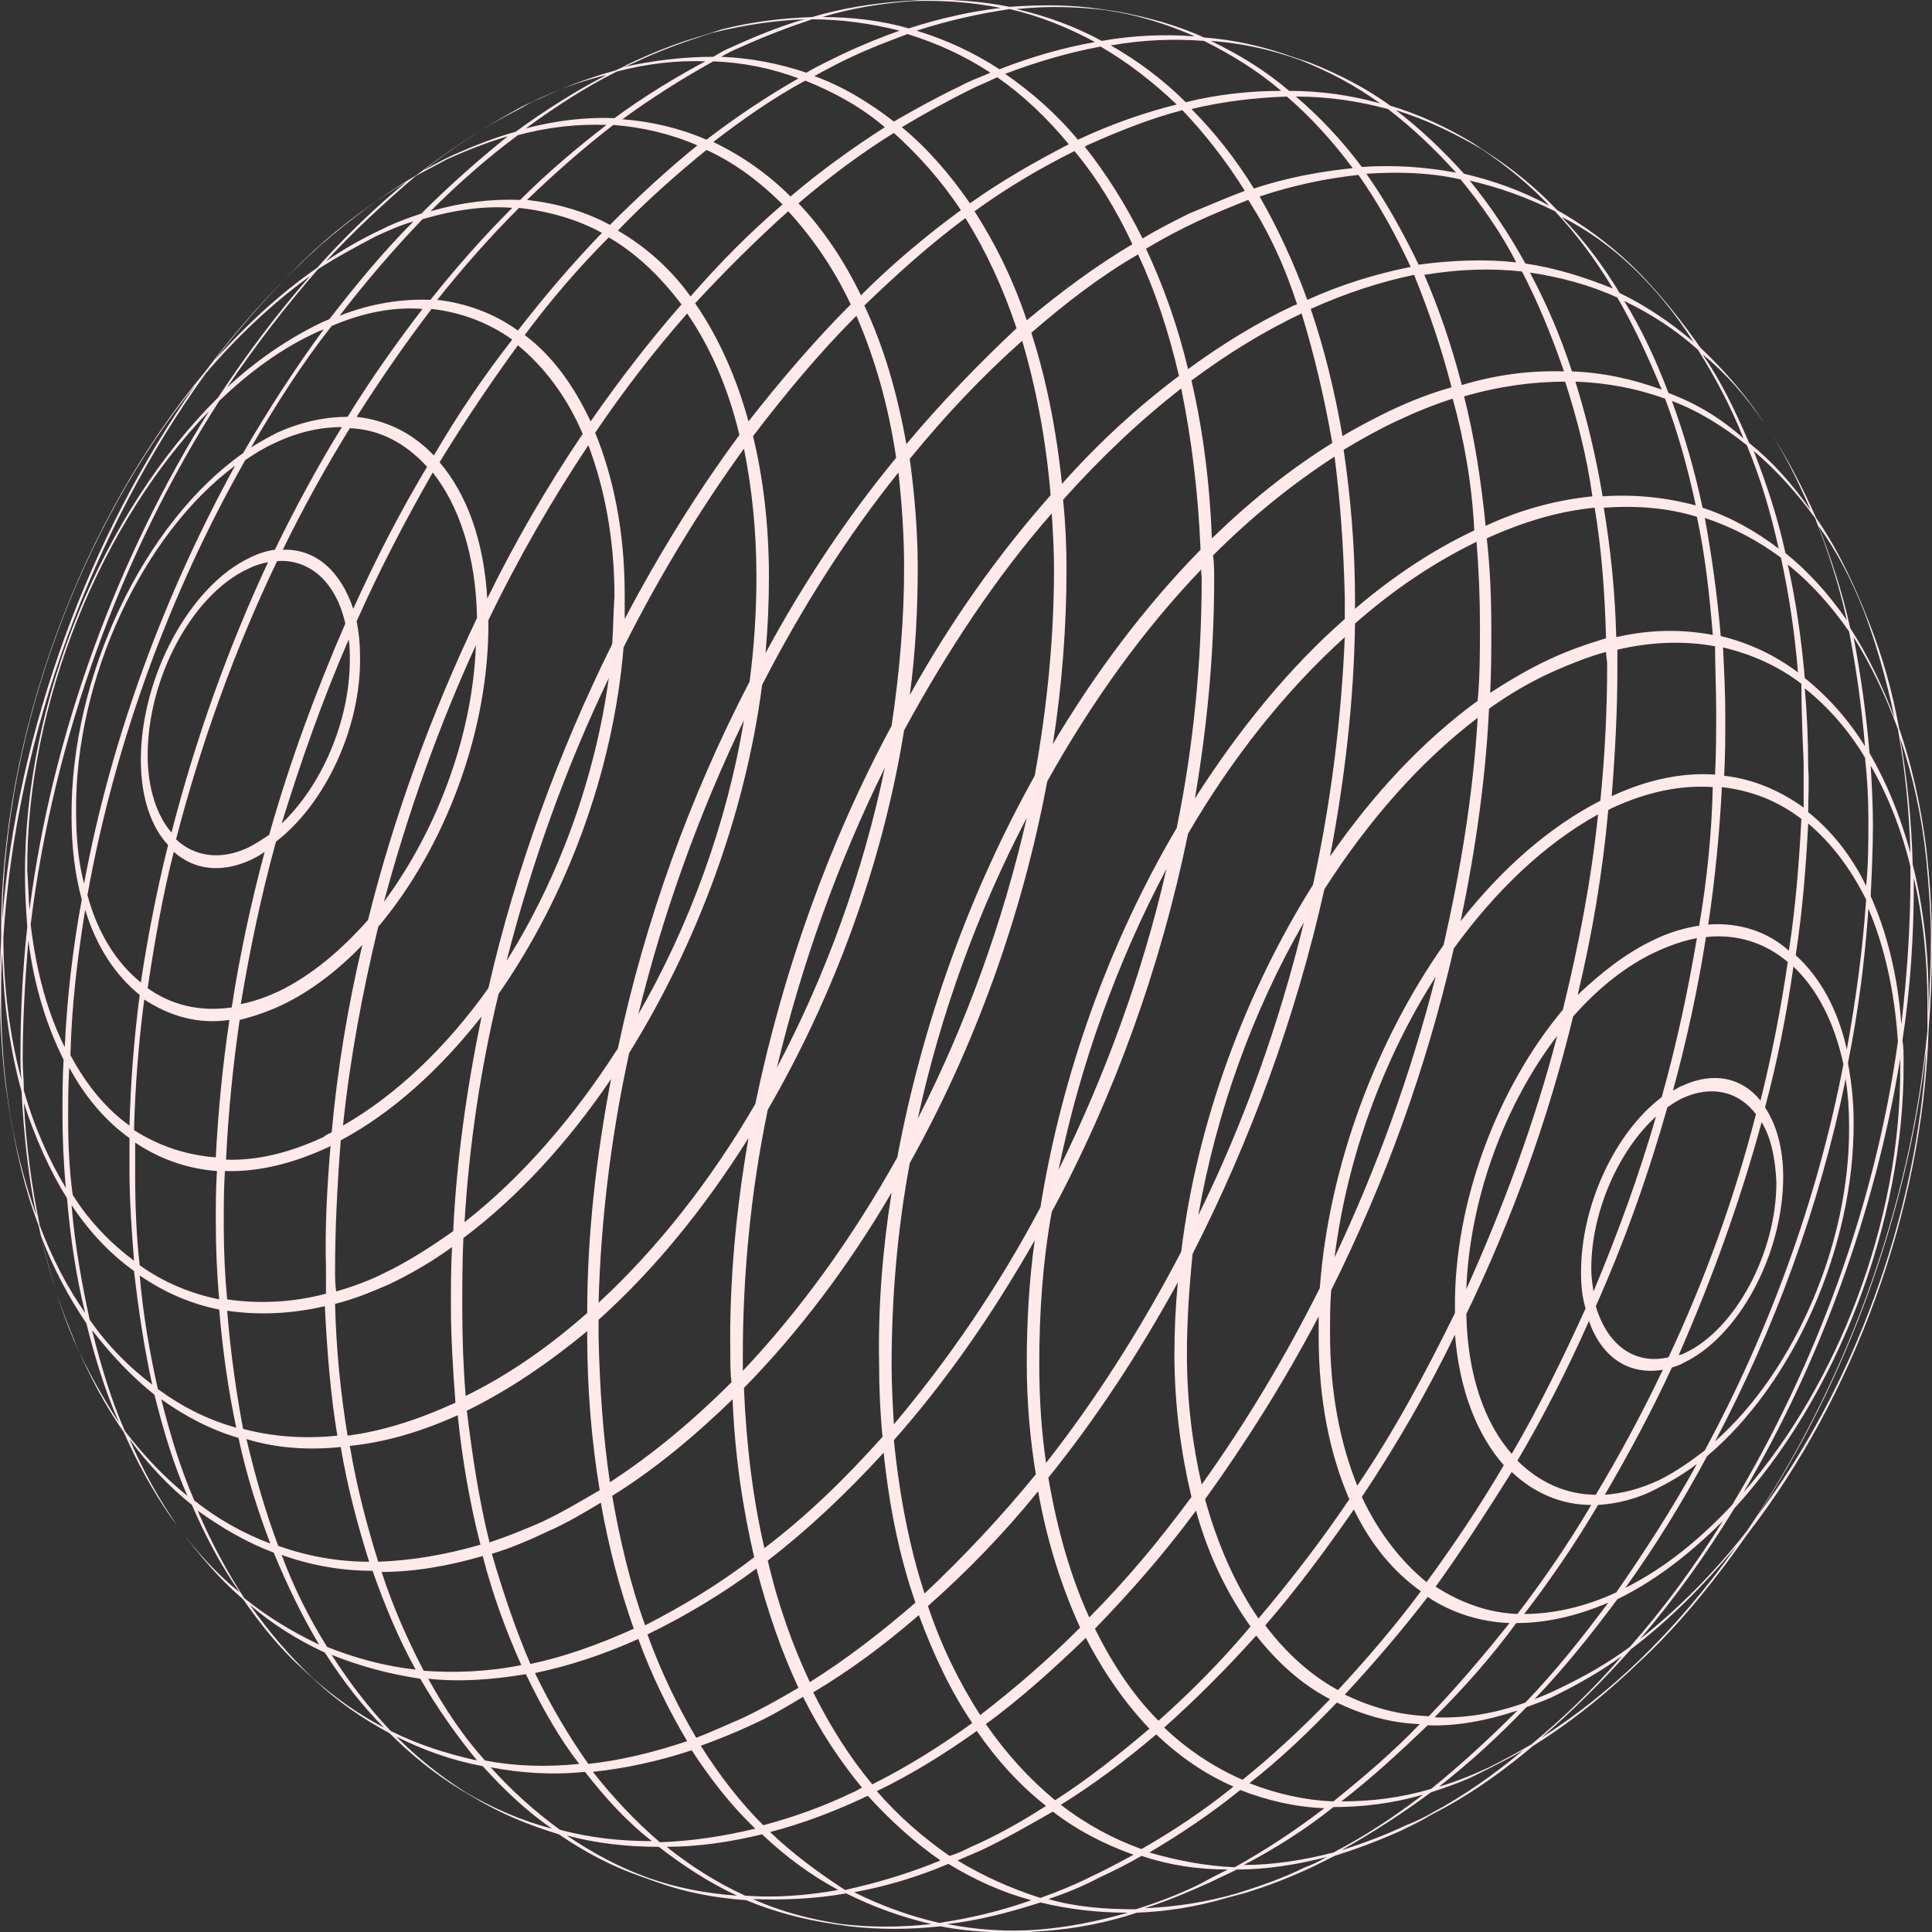 <?xml version="1.0" encoding="utf-8"?>
<!-- Generator: Adobe Illustrator 27.2.0, SVG Export Plug-In . SVG Version: 6.00 Build 0)  -->
<svg version="1.1" id="Layer_1" xmlns="http://www.w3.org/2000/svg" xmlns:xlink="http://www.w3.org/1999/xlink" x="0px" y="0px"
	 viewBox="0 0 170.1 170.1" style="enable-background:new 0 0 170.1 170.1;" xml:space="preserve">
<rect x="0" y="0" width="170.1" height="170.1" fill="#333333" stroke="none"/>
<style type="text/css">
	.st0{fill:#FFE9EB;}
</style>
<path class="st0" d="M6.1,116.9l0.6,1.5c1.2,2.8,2.6,5.4,4.2,7.7c1.2,2.7,2.5,5.1,4.1,7.4l0.9,1.2c1.7,2.3,3.5,4.4,5.5,6.1
	c1.6,2.3,3.3,4.4,5.2,6.1l1.1,1c2,1.9,4.2,3.4,6.6,4.7c1.9,1.9,4,3.6,6.3,5l1.2,0.7c2.3,1.4,4.8,2.4,7.4,3.2
	c2.2,1.5,4.6,2.8,7.2,3.7l1.4,0.5c2.5,0.9,5.1,1.4,7.9,1.6c2.4,1,5,1.7,7.7,2.1l1.4,0.2c2.6,0.3,5.2,0.3,8,0
	c2.5,0.5,5.1,0.6,7.8,0.5l1.5-0.1c2.6-0.2,5.3-0.7,8-1.6c2.6-0.1,5.2-0.5,7.9-1.3l1.5-0.4c2-0.6,4.1-1.4,6.2-2.4
	c0.6-0.3,1.2-0.6,1.8-0.9c1.9-0.6,3.8-1.3,5.8-2.2c0.8-0.4,1.7-0.8,2.5-1.3l1.5-0.8c2.7-1.5,5.2-3.3,7.7-5.4c2.9-1.8,5.7-4,8.3-6.4
	l1.7-1.6c3.2-3.1,6.1-6.7,8.9-10.7c9.2-11.9,15.4-28.4,15.9-44.3c0.2-2.5,0.3-5,0.3-7.5c0-2.2-0.1-4.4-0.3-6.5l-0.2-2
	c-0.5-3.9-1.3-7.4-2.4-10.6c-0.6-3.3-1.5-6.4-2.6-9.2l-0.6-1.5c-1.2-2.9-2.5-5.5-4.1-7.8c-1.2-2.7-2.5-5.2-4-7.5l-0.8-1.2
	c-1.6-2.4-3.5-4.5-5.4-6.3c-1.6-2.3-3.3-4.4-5.1-6.3l-1-1c-2-1.9-4.2-3.5-6.5-4.8c-1.9-2-4-3.7-6.2-5.1l-1.2-0.8
	c-2.3-1.4-4.7-2.5-7.3-3.3c-2.2-1.6-4.6-2.8-7.1-3.8L113.8,5c-2.5-0.9-5.1-1.5-7.8-1.7c-2.4-1.1-5-1.8-7.7-2.3l-1.4-0.2
	c-2.6-0.4-5.2-0.4-8-0.2C86.4,0.1,83.7-0.1,81,0l-1.5,0.1c-2.6,0.2-5.3,0.6-8,1.4c-2.6,0.1-5.3,0.4-8,1.1L62,3.1
	c-2.2,0.6-4.5,1.5-6.8,2.6c-0.3,0.2-0.6,0.3-1,0.5c-2.2,0.6-4.4,1.4-6.7,2.5c-0.5,0.2-1.1,0.5-1.6,0.8l-1.5,0.8
	c-2.6,1.4-5.2,3.2-7.7,5.1c-2.9,1.7-5.7,3.8-8.5,6.2l-1.3,1.2l-0.1,0.1c-3.1,2.9-6.1,6.3-8.8,9.9C7.3,45.6,0,64.6,0.1,82.5
	c0,0,0,0.1,0,0.1C0,84.3,0,85.9,0,87.5c0,2.8,0.2,5.6,0.5,8.1l0.3,2c0.6,3.7,1.4,7.2,2.6,10.3C4.1,111.2,5,114.2,6.1,116.9z
	 M6.5,118c-1.2-2.8-2.1-5.9-2.9-9.2c1.1,2.9,2.5,5.5,4,7.7c0.8,3.2,1.7,6.1,2.9,8.8C9.1,123.1,7.7,120.7,6.5,118z M71.5,1.7
	c2.7,0,5.3,0.4,7.7,1c-1.7,0.6-3.4,1.3-5.1,2.1c-1,0.5-2.1,1-3.1,1.6c-2.4-0.8-4.9-1.3-7.5-1.4c0.5-0.3,1.1-0.6,1.6-0.8
	C67.3,3.2,69.4,2.4,71.5,1.7z M169.7,90.7c-1.5,15.8-7.4,31.6-15.9,44.1c-2.9,3.7-6.1,6.9-9.4,9.5c3-3.5,5.8-7.4,8.3-11.5
	c8.9-9.7,15-25,14.9-39.3c0-0.7,0-1.3-0.1-1.9c0.7-4.6,1-9.2,1-13.8c0-0.2,0-0.3,0-0.5c0.8,3.4,1.2,7.2,1.2,11.2
	C169.7,89.2,169.7,89.9,169.7,90.7z M100,168.1c-2.7,0-5.3-0.2-7.7-0.9c1.5-0.5,3-1.1,4.5-1.9c1.3-0.6,2.5-1.2,3.7-1.9
	c2.4,0.8,4.9,1.2,7.6,1.2c-0.8,0.4-1.6,0.8-2.3,1.2C103.8,166.8,101.9,167.5,100,168.1z M34.4,152.4c-1.9-2-3.6-4.2-5.2-6.7
	c2.5,1,5.1,1.7,7.8,2.1c1.5,2.6,3.2,5,5,7.2C39.3,154.4,36.8,153.6,34.4,152.4z M6,98.5c0-1.5,0-3,0.1-4.5c1.4,2.6,3.2,4.7,5.3,6.2
	c0,0.9,0,1.9,0,2.8c0,2.8,0.2,5.4,0.4,8c-2-1.5-3.9-3.4-5.4-5.8C6.1,103,6,100.8,6,98.5z M2.4,76.7C2.3,61.8,9,45.9,18.4,36.2
	C10.4,49,4.6,64.5,2.6,80.1C2.5,79,2.5,77.9,2.4,76.7z M19.3,35.3c2.7-2.6,5.6-4.7,8.7-6.1c0.2-0.1,0.3-0.1,0.5-0.2
	c-2.5,3.4-4.9,7.1-7.1,10.9C12.7,46,6.2,59.5,6.3,71.9c0,2.7,0.3,5.1,0.9,7.3c-0.8,4.3-1.3,8.7-1.5,13c-1.5-3-2.5-6.6-3-10.8
	C4.7,65,10.7,48.7,19.3,35.3z M164.5,72.1c0,2,0,4-0.2,5.9c-1.3-2.7-3.1-4.9-5.1-6.5c0-1.3,0.1-2.6,0-3.9c0-2.4-0.1-4.7-0.3-7
	c2,1.6,3.8,3.6,5.3,6.1C164.4,68.5,164.5,70.3,164.5,72.1z M167.3,93.9c0.1,13.6-5.5,28-13.8,37.5c6.7-11.4,11.6-24.7,13.8-38.2
	C167.3,93.4,167.3,93.7,167.3,93.9z M152.5,132.5c-2.9,3.1-6,5.6-9.4,7.3c2.6-3.6,5-7.5,7.2-11.6c7.5-6.3,13-18.3,12.9-29.5
	c0-1.8-0.2-3.5-0.5-5.1c0.9-4.5,1.5-9.1,1.8-13.6c1.4,3.3,2.3,7.2,2.6,11.7C165.1,106.1,159.8,120.4,152.5,132.5z M117.4,158.6
	c-2.6-0.1-5.1-0.7-7.4-1.6c2.7-2.1,5.2-4.5,7.7-7.1c2.3,1.1,4.7,1.8,7.3,1.9C122.6,154.3,120,156.5,117.4,158.6z M61.7,153.7
	c1.4-0.5,2.9-1.1,4.4-1.8c1.6-0.7,3.1-1.6,4.6-2.5c1.5,3,3.3,5.7,5.2,8c-0.3,0.1-0.5,0.3-0.8,0.4c-2.7,1.3-5.3,2.2-7.9,2.9
	C65.2,158.7,63.4,156.4,61.7,153.7z M11.9,103.4c0-0.9,0-1.9,0-2.8c2.1,1.4,4.5,2.3,7.2,2.5c-0.1,1.5-0.1,3-0.1,4.5
	c0,2.3,0.1,4.6,0.3,6.8c-2.5-0.5-4.9-1.5-7-3C12,108.8,11.9,106.1,11.9,103.4z M21.6,40.5c0.9-0.6,1.7-1.1,2.6-1.5
	c2.1-1,4.1-1.4,5.9-1.4C28,41,26,44.7,24.2,48.4c-0.7,0.1-1.4,0.3-2.2,0.7c-5.3,2.5-9.6,10.5-9.6,17.8c0,3.3,0.9,5.9,2.4,7.5
	c-1,4-1.8,8.1-2.4,12.1c-2.1-1.7-3.8-4.3-4.7-7.7C10.1,65.4,15,52.1,21.6,40.5z M7.4,77.8c-0.5-1.9-0.7-4-0.7-6.4
	c-0.1-11.7,5.9-24.4,14-30.4C14.5,52.3,9.8,64.9,7.4,77.8z M69.4,18.6c2.1,2.3,4,5,5.5,8.2c-3.1,3.1-6.1,6.6-9,10.3
	c-1.1-4-2.7-7.5-4.7-10.4C63.9,23.8,66.6,21.1,69.4,18.6z M117.3,39c-3.7,2.3-7.2,5.1-10.6,8.4c-0.2-5-0.8-9.6-1.8-13.9
	c3.1-2.3,6.3-4.3,9.7-5.9C115.7,31.2,116.6,35,117.3,39z M151.1,62.6c0,1.9,0,3.7-0.1,5.6c-2.8-0.2-5.9,0.4-9.1,1.9
	c0.3-3.8,0.5-7.5,0.5-11.2c0-0.6,0-1.1,0-1.7c3-0.7,5.9-0.8,8.6-0.3C151,58.7,151.1,60.7,151.1,62.6z M150.1,127.7
	c-1.3,1-2.6,1.9-4,2.6c-1.7,0.8-3.3,1.2-4.8,1.3c2.1-3.6,4.1-7.3,5.9-11.2c0.3-0.1,0.7-0.2,1-0.4c4.9-2.3,8.8-9.6,8.8-16.4
	c0-2.5-0.6-4.6-1.6-6.1c1.1-4.1,1.9-8.2,2.5-12.4c2.1,2,3.6,4.9,4.4,8.6C160,105.7,155.7,117.3,150.1,127.7z M162.5,95
	c0.2,1.3,0.3,2.6,0.3,4.1c0.1,10.5-4.9,21.7-11.8,27.8C156.2,117.1,160.2,106.2,162.5,95z M102,151.5c-2.2-2.2-4-4.9-5.6-8.1
	c3.1-3.2,6.1-6.6,8.9-10.4c1.1,4,2.8,7.4,4.8,10.2C107.5,146.3,104.8,149,102,151.5z M53.9,131.7c3.7-2.3,7.2-5.2,10.6-8.5
	c0.2,5,0.9,9.6,1.9,13.9c-3.1,2.4-6.3,4.3-9.6,6C55.5,139.5,54.6,135.7,53.9,131.7z M19.7,107.9c0-1.6,0-3.2,0.1-4.8
	c2.8,0.1,5.9-0.6,9.1-2.1c0.1,0,0.1-0.1,0.2-0.1c-0.3,3.6-0.5,7.1-0.4,10.7c0,0.8,0,1.6,0,2.3c-3,0.8-6,0.9-8.7,0.5
	C19.8,112.3,19.7,110.1,19.7,107.9z M24.4,49.4c2.9-0.2,5.2,1.9,6,5.5c-2.6,6-4.9,12.2-6.7,18.6c-0.6,0.4-1.2,0.8-1.8,1.1
	c-2.5,1.2-4.8,0.8-6.4-0.7C17.7,65.4,20.7,57.1,24.4,49.4z M15.1,73.3c-1.3-1.5-2.1-3.9-2.1-6.8c0-6.8,3.9-14.1,8.8-16.4
	c0.6-0.3,1.2-0.5,1.8-0.6C20.1,57,17.2,65.1,15.1,73.3z M30.7,56.3c0.1,0.6,0.1,1.2,0.1,1.8c0,5.4-2.5,11.1-6,14.4
	C26.5,67,28.4,61.6,30.7,56.3z M31.7,57.8c0-1.1-0.1-2.1-0.3-3.1c2-4.5,4.3-8.9,6.7-13.1c2.3,2.9,3.8,7.3,3.9,12.8
	c-4,8.4-7.3,17.4-9.6,26.6c-2.4,2.7-5,4.9-7.9,6.3c-1.1,0.5-2.2,0.9-3.3,1.1c0.8-4.8,1.8-9.6,3.1-14.3
	C28.6,70.8,31.8,64.1,31.7,57.8z M53.9,56.7c-4.7,9.5-8.5,19.8-10.9,30.3c-3.7,5.2-8.1,9.4-12.8,12.1c0.6-5.8,1.7-11.7,3.1-17.5
	c5.9-7,9.8-17.3,9.7-27c0,0,0,0,0,0c2.6-5.4,5.6-10.6,8.8-15.4c1.4,3.7,2.3,8.2,2.3,13.3C54,53.9,54,55.3,53.9,56.7z M79.6,50
	c0,4.6-0.4,9.2-1.1,13.9c-5.5,10.2-9.6,21.7-12,33.3c-3.9,6.7-8.6,12.7-13.8,17.5c0.2-7.3,1.1-14.7,2.7-22
	c5.9-9.5,10.2-20.9,11.7-32.4c3.5-6.8,7.5-13.1,12-18.7C79.4,44.3,79.6,47.1,79.6,50z M92.8,50.1c0,6-0.6,12.1-1.7,18.2
	c-5.7,10.2-9.9,21.8-12.1,33.6c-3.9,7-8.5,13.4-13.6,18.8c0-0.4,0-0.9,0-1.3c0-7.2,0.7-14.5,2.2-21.7c5.8-10,10.1-21.6,12-33.4
	c3.8-7,8.1-13.5,13-19.1C92.7,46.8,92.8,48.4,92.8,50.1z M105.8,50.9c0,7.3-0.7,14.7-2.2,22c-5.9,10-10.1,21.6-12,33.4
	c-3.7,7-8.1,13.4-12.9,19.1c-0.1-1.7-0.2-3.4-0.2-5.2c0-5.9,0.5-11.9,1.6-17.8c5.7-10.2,9.9-21.8,12.1-33.6
	c3.9-7,8.5-13.4,13.6-18.7C105.7,50.3,105.8,50.6,105.8,50.9z M130.3,55.1c0,2.2,0,4.4-0.2,6.6c-4.8,3.5-9.2,8.2-13,13.7
	c1.3-6.8,2.1-13.7,2.2-20.5c3.4-3,7-5.4,10.7-7.2C130.2,50.2,130.3,52.6,130.3,55.1z M146.9,119.5c-3,0.7-5.4-1.1-6.4-4.5
	c2.5-5.6,4.6-11.5,6.3-17.5c0.4-0.3,0.9-0.6,1.3-0.8c2.6-1.2,5-0.6,6.5,1.4C152.7,105.5,150.1,112.7,146.9,119.5z M155.1,98.8
	c0.8,1.3,1.2,3.1,1.3,5.3c0,6.2-3.6,12.9-8,15c-0.2,0.1-0.4,0.2-0.6,0.2C150.7,112.7,153.2,105.8,155.1,98.8z M133.6,128.6
	c2.3-3.9,4.4-8,6.3-12.3c1.1,3.2,3.5,4.8,6.5,4.3c-1.8,3.8-3.8,7.5-5.9,11C137.9,131.6,135.5,130.5,133.6,128.6z M140.3,113.7
	c-0.1-0.6-0.2-1.3-0.2-2c0-5,2.4-10.4,5.7-13.4C144.3,103.5,142.4,108.7,140.3,113.7z M139.2,112c0,1.2,0.1,2.2,0.4,3.2
	c-2,4.4-4.1,8.7-6.5,12.8c-2.4-2.7-3.9-7-4-12.3c4-8.3,7.2-17.1,9.4-26.2c2.2-2.5,4.7-4.5,7.3-5.7c1.3-0.6,2.5-1,3.6-1.2
	c-0.8,4.7-1.8,9.4-3.1,14C142.2,99.7,139.2,106.1,139.2,112z M129.1,113.5c0.3-8,3.4-16.3,8-22.3
	C135.1,98.9,132.3,106.4,129.1,113.5z M128.1,115.2c0,0.1,0,0.3,0,0.4c-2.6,5.3-5.4,10.5-8.6,15.2c-1.5-3.7-2.4-8.2-2.4-13.4
	c0-1.3,0-2.6,0.1-3.8c4.7-9.4,8.4-19.6,10.8-30.1c3.7-5.1,8-9.2,12.7-11.8c-0.6,5.8-1.7,11.5-3.1,17.2
	C131.9,95.7,128,105.8,128.1,115.2z M117.5,110.7c1.1-8.8,4.3-17.5,8.9-24.7C124.2,94.6,121.2,102.9,117.5,110.7z M116.2,113.4
	c-3.1,6.2-6.6,12-10.4,17.3c-0.8-3.5-1.3-7.3-1.3-11.5c0-2.9,0.2-5.8,0.5-8.8c5.1-10,9.1-20.9,11.6-32.1c3.9-6.1,8.5-11.3,13.5-15.1
	c-0.4,6.7-1.5,13.4-3,20C121.2,91.6,117,102.6,116.2,113.4z M105.5,107c1.6-9.1,4.8-18,9.3-25.8C112.6,90.2,109.5,98.9,105.5,107z
	 M115.6,77.9c-5.9,9.4-10.2,20.8-11.6,32.3c-3.5,6.7-7.5,13-11.9,18.6c-0.4-2.7-0.6-5.6-0.6-8.7c0-4.5,0.3-9,1.1-13.4
	c5.5-10.2,9.6-21.6,12-33.3c3.9-6.7,8.6-12.6,13.8-17.3C118.1,63.2,117.2,70.6,115.6,77.9z M93.2,103c1.9-9.3,5.2-18.4,9.5-26.5
	C100.6,85.7,97.3,94.7,93.2,103z M80.8,98.5c2-9.2,5.3-18.3,9.6-26.5C88.3,81.2,85,90.3,80.8,98.5z M68.4,94
	c2.2-9.2,5.4-18.1,9.5-26.4C76,76.8,72.7,85.9,68.4,94z M40.7,115.2c0-2,0-4.1,0.1-6.2c4.8-3.6,9.2-8.4,13-14
	c-1.3,6.8-2.1,13.7-2.1,20.6c-3.4,3-7,5.5-10.7,7.3C40.8,120.5,40.7,117.9,40.7,115.2z M56.2,89.3c2.2-9,5.4-17.8,9.3-25.9
	C64,72.5,60.7,81.5,56.2,89.3z M67.4,57.5c0.2-2.2,0.3-4.5,0.3-6.7c0-4.5-0.5-8.7-1.4-12.4c2.9-3.8,5.9-7.4,9.1-10.6
	c1.6,3.7,2.8,7.8,3.5,12.5C74.7,45.4,70.8,51.2,67.4,57.5z M66.6,50.8c0,3-0.2,6.1-0.6,9.2c-5.2,10-9.2,21-11.6,32.3
	c-3.9,6.1-8.5,11.4-13.5,15.3c0.4-6.7,1.4-13.5,3-20.1c6-8.6,10.1-19.6,11-30.5c3.1-6.2,6.7-12.1,10.6-17.5
	C66.2,43,66.6,46.7,66.6,50.8z M44.6,84.6c2.2-8.6,5.2-17,9-24.9C52.4,68.5,49.2,77.3,44.6,84.6z M33.8,79.4
	c2.1-7.8,4.8-15.4,8.1-22.6C41.6,64.9,38.4,73.2,33.8,79.4z M24.8,88.5c2.5-1.2,4.9-3,7.1-5.3c-1.3,5.5-2.2,11-2.7,16.5
	c-0.2,0.1-0.5,0.2-0.7,0.4c-3,1.4-5.9,2.1-8.6,2c0.2-4.1,0.6-8.2,1.2-12.3C22.3,89.5,23.5,89.1,24.8,88.5z M29.5,111.9
	c0-3.8,0.2-7.6,0.5-11.5c4.5-2.4,8.7-6.2,12.4-10.9c-1.3,6.3-2.2,12.6-2.5,18.9c-2,1.4-4,2.7-6.1,3.7c-1.4,0.7-2.8,1.2-4.2,1.6
	C29.5,113.1,29.5,112.5,29.5,111.9z M34.2,113.1c1.9-0.9,3.8-2,5.6-3.3c-0.1,1.7-0.1,3.5-0.1,5.2c0,2.9,0.2,5.8,0.4,8.5
	c-3.3,1.5-6.4,2.5-9.5,2.9c-0.6-3.7-1-7.5-1.1-11.6C31.1,114.4,32.6,113.8,34.2,113.1z M40.3,124.6c0.4,4,1.1,7.9,2,11.4
	c-3.1,0.9-6.1,1.4-9,1.5c-1-3.2-1.9-6.6-2.5-10.2C33.8,127,37,126.1,40.3,124.6z M41.1,124.2c3.7-1.8,7.2-4.2,10.6-7
	c0,0.1,0,0.3,0,0.4c0,4.8,0.4,9.4,1.1,13.6c-1.7,1-3.4,2-5.1,2.8c-1.6,0.7-3.1,1.3-4.6,1.8C42.2,132.2,41.6,128.3,41.1,124.2z
	 M52.7,117.7c0-0.5,0-1,0-1.5c4.9-4.4,9.3-9.8,13.2-16c-1.1,6.3-1.7,12.7-1.6,19c0,0.8,0,1.7,0.1,2.5c-3.4,3.4-7,6.4-10.7,8.8
	C53.1,126.5,52.8,122.2,52.7,117.7z M65.5,122.2c4.8-4.9,9.2-10.7,13-17.2c-0.8,5-1.2,10.1-1.1,15.1c0,2.2,0.1,4.4,0.3,6.4
	c-3.3,3.7-6.7,7-10.4,9.8C66.3,132,65.7,127.2,65.5,122.2z M77.8,127.9c0.5,4.8,1.4,9.2,2.8,13.2c-3,2.6-6.1,5-9.3,7
	c-1.5-3.2-2.8-6.8-3.7-10.7C71.1,134.7,74.5,131.5,77.8,127.9z M78.7,126.8c4.6-5.2,8.7-11.1,12.4-17.6c-0.5,3.6-0.7,7.2-0.7,10.8
	c0,3.5,0.3,6.8,0.8,9.8c-3.1,3.8-6.4,7.3-9.8,10.5C80.1,136.3,79.2,131.8,78.7,126.8z M91.4,131.3c0.8,4.5,2.1,8.5,3.7,12
	c-2.8,2.8-5.8,5.4-8.8,7.7c-1.8-2.8-3.4-6-4.6-9.6C85.1,138.4,88.4,135,91.4,131.3z M92.3,130.1c4.2-5.2,8-11,11.4-17.2
	c-0.2,2.1-0.3,4.2-0.3,6.3c0,4.6,0.6,8.8,1.5,12.6c-2.8,3.8-5.8,7.4-9,10.6C94.3,138.9,93.1,134.8,92.3,130.1z M106.1,132
	c3.6-5,7-10.4,10-16.1c0,0.6,0,1.2,0,1.8c0,5.6,1,10.4,2.7,14.3c-2.5,3.7-5.2,7.2-8,10.5C108.8,139.6,107.2,136,106.1,132z
	 M119.2,132.9c1.5,3.1,3.5,5.5,5.9,7.2c-2.3,3.1-4.8,6-7.3,8.7c-2.4-1.3-4.6-3.3-6.4-5.7C114.1,140,116.7,136.5,119.2,132.9z
	 M119.9,131.8c3-4.5,5.8-9.3,8.2-14.3c0.4,5,2,8.9,4.3,11.5c-2.1,3.6-4.4,7-6.8,10.3C123.4,137.5,121.4,135,119.9,131.8z
	 M133.1,129.6c1.9,1.8,4.3,2.9,7,2.9c-2,3.4-4.2,6.6-6.5,9.6c-2.6-0.1-5-1-7.2-2.4C128.7,136.5,130.9,133.1,133.1,129.6z
	 M140.7,132.5c1.6-0.1,3.4-0.5,5.1-1.4c1.2-0.6,2.4-1.3,3.6-2.2c-2.2,4-4.6,7.7-7.1,11.3c-2.8,1.3-5.6,1.9-8.1,1.9
	C136.5,139.1,138.7,135.9,140.7,132.5z M155,96.9c-1.6-2-4.1-2.6-6.9-1.3c-0.3,0.1-0.5,0.3-0.8,0.4c1.2-4.4,2.2-9,2.9-13.5
	c2.7-0.3,5.2,0.5,7.2,2.2C156.8,88.8,156,92.9,155,96.9z M150.4,81.4c0.6-4,1-8.1,1.2-12.1c2.6,0.3,4.9,1.2,7,2.8
	c-0.2,3.8-0.5,7.7-1.1,11.6C155.6,82,153.1,81.2,150.4,81.4z M149.6,81.5c-1.3,0.2-2.7,0.6-4.1,1.3c-2.3,1.1-4.5,2.8-6.6,4.8
	c1.3-5.4,2.2-10.8,2.7-16.3c0.1,0,0.2-0.1,0.2-0.1c3.2-1.5,6.2-2.1,9-1.9C150.7,73.4,150.3,77.4,149.6,81.5z M141.5,58.5
	c0,4-0.2,8-0.6,12c-4.5,2.3-8.7,6-12.3,10.6c1.3-6.2,2.2-12.5,2.5-18.7c1.8-1.3,3.7-2.4,5.7-3.3c1.6-0.7,3.1-1.3,4.6-1.7
	C141.4,57.8,141.5,58.1,141.5,58.5z M136.3,58.1c-1.7,0.8-3.4,1.8-5.1,2.9c0.1-1.9,0.1-3.8,0.1-5.6c0-2.7-0.1-5.4-0.4-8
	c3.3-1.5,6.4-2.4,9.5-2.7c0.6,3.6,0.9,7.5,1,11.5C139.7,56.7,138,57.3,136.3,58.1z M129.8,46.7c-3.6,1.7-7.1,4-10.5,6.9
	c0-0.3,0-0.5,0-0.8c0-4.7-0.4-9.1-1-13.2c1.5-0.9,3.1-1.8,4.6-2.5c1.7-0.8,3.4-1.5,5-2C128.9,38.7,129.6,42.6,129.8,46.7
	C129.9,46.7,129.9,46.7,129.8,46.7z M118.4,52.6c0,0.6,0,1.2,0,1.9c-4.9,4.3-9.3,9.7-13.2,15.8c1.1-6.4,1.7-12.9,1.7-19.3
	c0-0.7,0-1.4-0.1-2.1c3.4-3.4,7-6.3,10.7-8.7C118,44.1,118.3,48.2,118.4,52.6z M105.7,48.4c-4.8,4.9-9.2,10.7-13,17.1
	c0.8-5.1,1.2-10.3,1.2-15.4c0-2.1-0.1-4.1-0.3-6.1c3.3-3.7,6.8-7,10.4-9.8C104.9,38.6,105.5,43.4,105.7,48.4z M93.5,42.6
	c-0.5-4.8-1.4-9.3-2.7-13.3c3-2.6,6.1-5,9.4-6.9c1.5,3.2,2.7,6.8,3.6,10.7C100.2,35.8,96.7,39,93.5,42.6z M92.5,43.6
	c-4.6,5.2-8.8,11.1-12.4,17.6c0.5-3.7,0.7-7.5,0.7-11.2c0-3.4-0.3-6.6-0.7-9.6c3.1-3.8,6.4-7.3,9.9-10.4
	C91.2,34.1,92.1,38.7,92.5,43.6z M79.8,39.1c-0.8-4.5-2-8.6-3.7-12.2c2.9-2.8,5.8-5.4,8.9-7.7c1.8,2.9,3.3,6.1,4.5,9.7
	C86.2,32,82.9,35.4,79.8,39.1z M65.1,38.3c-3.7,5-7.1,10.5-10.1,16.2c0-0.7,0-1.5,0-2.2c0-5.5-1-10.3-2.6-14.2
	c2.5-3.7,5.2-7.2,8.1-10.5C62.5,30.5,64.1,34.1,65.1,38.3z M52,37.1c-1.5-3.2-3.4-5.8-5.8-7.6c2.3-3.1,4.8-6,7.4-8.6
	c2.4,1.4,4.5,3.4,6.4,5.9C57.2,30,54.5,33.5,52,37.1z M51.3,38.2c-3.1,4.6-5.9,9.4-8.4,14.5c-0.3-5.1-1.8-9.2-4.2-12
	c2.2-3.6,4.5-7,6.9-10.3C47.9,32.3,49.9,34.9,51.3,38.2z M38.2,40.1c-1.9-2-4.2-3.1-6.8-3.4c2.1-3.3,4.3-6.5,6.6-9.5
	c2.6,0.3,5,1.2,7.1,2.7C42.6,33.1,40.3,36.5,38.2,40.1z M37.6,41.1c-2.4,4-4.5,8.1-6.5,12.5c-1.1-3.3-3.3-5.3-6.2-5.2
	c1.8-3.7,3.8-7.3,5.9-10.7C33.4,37.8,35.7,39,37.6,41.1z M15.3,75c1.8,1.6,4.2,1.9,6.8,0.7c0.4-0.2,0.8-0.4,1.2-0.7
	c-1.2,4.5-2.2,9.1-2.9,13.7c-2.8,0.4-5.3-0.2-7.4-1.7C13.6,83,14.3,78.9,15.3,75z M20.2,89.8c-0.6,4-1,8.1-1.2,12.1
	c-2.6-0.2-5-1-7.2-2.4c0.1-3.8,0.4-7.7,0.9-11.5C15,89.5,17.5,90.2,20.2,89.8z M19.3,115.3c0.3,3.6,0.8,7.1,1.5,10.4
	c-2.5-0.7-4.7-1.8-6.9-3.4c-0.7-3.1-1.3-6.5-1.6-10C14.5,113.8,16.8,114.8,19.3,115.3z M20,115.4c2.7,0.4,5.6,0.3,8.6-0.4
	c0.2,4,0.5,7.8,1.1,11.4c-2.9,0.3-5.7,0.1-8.3-0.6C20.8,122.6,20.3,119.1,20,115.4z M30,127.4c0.6,3.6,1.5,6.9,2.5,10.1
	c-2.8,0-5.5-0.5-8-1.4c-1.1-2.9-2-6-2.8-9.4C24.3,127.5,27.1,127.7,30,127.4z M42.5,137c0.9,3.5,2.1,6.7,3.4,9.6
	c-3,0.6-5.9,0.7-8.6,0.5c-1.4-2.7-2.7-5.6-3.7-8.7C36.4,138.4,39.4,137.9,42.5,137z M43.3,136.8c1.7-0.5,3.3-1.2,5-2
	c1.6-0.7,3.1-1.6,4.6-2.5c0.7,4,1.7,7.7,2.9,11.1c-3.1,1.4-6.2,2.5-9.1,3.1C45.4,143.5,44.3,140.2,43.3,136.8z M56.2,144.3
	c1.2,3.3,2.7,6.3,4.3,9c-3,1-5.9,1.7-8.7,2c-1.7-2.4-3.3-5.1-4.7-8C50,146.7,53.1,145.7,56.2,144.3z M57,143.9
	c3.3-1.6,6.5-3.5,9.6-5.8c1,3.8,2.2,7.3,3.7,10.5c-1.7,1-3.3,1.9-5,2.7c-1.4,0.6-2.7,1.2-4,1.7C59.7,150.3,58.2,147.2,57,143.9z
	 M71.6,149c3.2-1.9,6.3-4.2,9.3-6.8c1.3,3.5,2.8,6.7,4.7,9.5c-2.9,2.1-5.8,3.9-8.8,5.4C74.8,154.7,73.1,152,71.6,149z M86,152.4
	c1.8,2.6,3.8,4.8,6.1,6.6c-2.2,1.4-4.3,2.6-6.6,3.6c-0.6,0.3-1.2,0.6-1.9,0.8c-2.3-1.6-4.5-3.5-6.4-5.7
	C80.3,156.2,83.2,154.4,86,152.4z M86.8,151.8c3-2.2,5.9-4.8,8.8-7.6c1.6,3.1,3.5,5.8,5.6,8c-2.7,2.3-5.5,4.5-8.3,6.3
	C90.6,156.6,88.6,154.4,86.8,151.8z M101.8,152.7c2.1,2,4.3,3.5,6.8,4.6c-2.6,2.1-5.3,3.9-8.1,5.5c-2.5-0.9-4.9-2.2-7.1-3.9
	C96.3,157.1,99.1,155,101.8,152.7z M102.5,152.1c2.8-2.5,5.5-5.2,8.1-8.1c1.9,2.4,4,4.3,6.5,5.6c-2.5,2.6-5.1,5-7.7,7.1
	C106.9,155.6,104.6,154.1,102.5,152.1z M118.4,149.2c2.5-2.7,5-5.6,7.3-8.6c2.1,1.4,4.6,2.2,7.2,2.3c-2.3,2.9-4.7,5.7-7.1,8.2
	C123.1,151,120.7,150.3,118.4,149.2z M133.5,142.9c2.6,0,5.3-0.6,8.1-1.8c-2.3,3.1-4.7,6.1-7.3,8.8c-2.8,1-5.4,1.4-8,1.3
	C128.9,148.6,131.3,145.9,133.5,142.9z M162.6,92.4c-0.8-3.6-2.4-6.4-4.5-8.3c0.6-3.9,0.9-7.7,1.1-11.6c2,1.7,3.7,3.9,5.1,6.7
	C164,83.6,163.4,88,162.6,92.4z M158.8,67.2c0,1.3,0,2.6,0,3.9c-2.1-1.5-4.4-2.5-7-2.8c0.1-1.8,0.1-3.5,0.1-5.3c0-2-0.1-4-0.2-6
	c2.5,0.6,4.8,1.6,6.9,3.2C158.6,62.5,158.7,64.8,158.8,67.2z M151.5,56c-0.3-3.6-0.8-7.1-1.4-10.4c2.4,0.8,4.7,2,6.7,3.5
	c0.7,3.2,1.2,6.5,1.5,10.1C156.3,57.7,154,56.6,151.5,56z M150.8,55.9c-2.7-0.5-5.5-0.5-8.5,0.2c-0.1-4-0.5-7.8-1.1-11.4
	c2.9-0.2,5.6,0,8.2,0.8C150.1,48.7,150.5,52.2,150.8,55.9z M141.1,43.7c-0.6-3.6-1.4-6.9-2.4-10.1c2.8,0.1,5.4,0.6,7.9,1.5
	c1.1,2.9,2,6.1,2.7,9.4C146.7,43.8,143.9,43.5,141.1,43.7z M140.2,43.7c-3,0.3-6.2,1.1-9.4,2.6c-0.4-4-1-7.9-1.9-11.4
	c3.1-0.9,6.1-1.3,8.9-1.3C138.8,36.7,139.7,40.1,140.2,43.7z M128.7,33.9c-0.9-3.5-2-6.7-3.3-9.7c3-0.5,5.8-0.6,8.6-0.3
	c1.4,2.7,2.6,5.6,3.7,8.8C134.7,32.6,131.7,33,128.7,33.9z M127.8,34.1c-1.8,0.5-3.6,1.2-5.5,2.1c-1.4,0.7-2.8,1.4-4.1,2.2
	c-0.7-4-1.6-7.7-2.8-11.2c3.1-1.4,6.2-2.4,9.1-3C125.8,27.4,126.9,30.6,127.8,34.1z M115.1,26.4c-1.2-3.3-2.6-6.3-4.2-9.1
	c3-1,5.9-1.6,8.7-1.9c1.7,2.4,3.2,5.1,4.6,8.1C121.2,24.1,118.2,25,115.1,26.4z M114.2,26.8c-0.1,0-0.2,0.1-0.3,0.1
	c-3.2,1.5-6.3,3.4-9.3,5.6c-0.9-3.8-2.2-7.4-3.7-10.6c1.5-0.9,3-1.7,4.5-2.4c1.5-0.7,3-1.3,4.5-1.9
	C111.7,20.4,113.1,23.4,114.2,26.8z M104.7,18.8c-1.4,0.7-2.8,1.4-4.1,2.2c-1.5-3-3.2-5.7-5.1-8.1c0.1,0,0.2-0.1,0.2-0.1
	c2.9-1.3,5.7-2.4,8.4-3.1c2,2.1,3.8,4.4,5.5,7.1C108,17.4,106.4,18.1,104.7,18.8z M99.7,21.5c-3.2,1.9-6.3,4.2-9.3,6.7
	c-1.2-3.6-2.8-6.8-4.6-9.6c2.9-2.1,5.8-3.8,8.8-5.3C96.6,15.7,98.3,18.5,99.7,21.5z M85.4,17.9c-1.8-2.6-3.8-4.9-6-6.7
	c2-1.2,4-2.3,6-3.3c0.8-0.4,1.6-0.7,2.4-1.1c2.3,1.6,4.4,3.6,6.3,5.9C91.2,14.2,88.2,15.9,85.4,17.9z M84.6,18.5
	c-3,2.2-6,4.7-8.8,7.5c-1.5-3.1-3.4-5.9-5.5-8.1c2.7-2.3,5.5-4.4,8.4-6.2C80.8,13.6,82.8,15.8,84.6,18.5z M69.6,17.3
	c-2-2-4.3-3.6-6.8-4.8c2.6-2,5.3-3.9,8.1-5.4c2.5,1,4.9,2.3,7,4.1C75.1,13,72.3,15,69.6,17.3z M68.9,18c-2.8,2.4-5.5,5.1-8.1,8.1
	c-1.8-2.5-4-4.4-6.4-5.8c2.5-2.6,5.1-4.9,7.8-7.1C64.6,14.3,66.8,15.9,68.9,18z M53.7,19.8c-2.2-1.2-4.7-1.9-7.3-2.2
	c2.5-2.4,5-4.6,7.6-6.6c2.6,0.2,5.1,0.8,7.4,1.8C58.8,14.9,56.2,17.3,53.7,19.8z M53,20.5c-2.6,2.7-5,5.5-7.4,8.6
	c-2.1-1.5-4.5-2.4-7.1-2.7c2.3-2.9,4.7-5.6,7.2-8.1C48.3,18.6,50.8,19.3,53,20.5z M37.9,26.4c-2.5-0.1-5.2,0.3-8,1.4
	c2.3-3,4.8-5.9,7.3-8.5c2.7-0.8,5.4-1.2,7.9-1C42.6,20.8,40.2,23.5,37.9,26.4z M37.2,27.2c-2.3,3-4.5,6.1-6.6,9.5
	c-1.9,0-4,0.4-6.2,1.4c-0.8,0.4-1.5,0.8-2.3,1.3c2.2-3.8,4.5-7.4,7.1-10.7C32,27.5,34.7,27,37.2,27.2z M7.5,80.1
	c1,3.3,2.7,5.8,4.8,7.5c-0.5,3.8-0.8,7.7-0.9,11.5c-2.1-1.5-3.8-3.6-5.2-6.2C6.3,88.7,6.8,84.4,7.5,80.1z M11.8,111.9
	c0.4,3.5,0.9,6.8,1.6,10c-2-1.5-3.9-3.4-5.5-5.7c-0.7-3.2-1.3-6.5-1.6-10.1C7.9,108.5,9.7,110.4,11.8,111.9z M13.6,122.8
	c0.8,3.2,1.7,6.2,2.9,8.9c-2-1.6-3.8-3.5-5.5-5.7c-1.2-2.7-2.1-5.7-2.9-8.9C9.8,119.3,11.6,121.2,13.6,122.8z M14.2,123.2
	c2.1,1.5,4.4,2.7,6.8,3.4c0.7,3.3,1.7,6.4,2.8,9.3c-2.4-0.9-4.7-2.2-6.7-3.8C15.9,129.3,15,126.4,14.2,123.2z M24.1,136.7
	c1.2,2.9,2.5,5.6,4,8.1c-2.3-1.1-4.5-2.4-6.6-4.1c-1.5-2.3-2.9-4.9-4.1-7.7C19.5,134.5,21.7,135.8,24.1,136.7z M24.8,136.9
	c2.5,0.9,5.2,1.4,8,1.4c1.1,3.1,2.3,6,3.8,8.7c-2.7-0.3-5.3-1-7.8-2C27.3,142.6,25.9,139.9,24.8,136.9z M37.7,147.8
	c2.7,0.3,5.6,0.1,8.6-0.4c1.4,2.9,2.9,5.6,4.7,7.9c-2.9,0.3-5.7,0.2-8.3-0.3C40.8,152.9,39.2,150.5,37.7,147.8z M51.5,156
	c1.8,2.3,3.7,4.4,5.9,6.1c-2.8,0-5.5-0.3-8.1-1c-2.2-1.6-4.2-3.4-6.1-5.5C45.8,156.1,48.6,156.3,51.5,156z M52.2,156
	c2.8-0.3,5.7-0.9,8.7-1.9c1.7,2.6,3.5,4.9,5.6,6.9c-2.9,0.7-5.7,1.1-8.4,1.2C56,160.4,54,158.3,52.2,156z M67.1,161.5
	c2.1,2,4.3,3.6,6.7,4.9c-2.8,0.5-5.6,0.7-8.2,0.5c-2.4-1.1-4.8-2.6-6.9-4.3C61.4,162.6,64.2,162.2,67.1,161.5z M67.8,161.3
	c2.7-0.7,5.4-1.7,8.2-3c0.1-0.1,0.3-0.1,0.4-0.2c2,2.2,4.1,4.1,6.4,5.7c-2.9,1.2-5.7,2-8.4,2.6C72.1,164.9,69.9,163.3,67.8,161.3z
	 M83.5,164.1c2.3,1.4,4.7,2.5,7.3,3.2c-2.8,1-5.5,1.6-8.1,2c-2.6-0.6-5.1-1.5-7.5-2.7C77.9,166.1,80.7,165.3,83.5,164.1z
	 M84.3,163.8c0.7-0.3,1.4-0.6,2.1-0.9c2.1-1,4.2-2.2,6.3-3.4c2.2,1.7,4.6,2.9,7.1,3.8c-1.3,0.7-2.6,1.4-3.9,2
	c-1.4,0.7-2.9,1.3-4.3,1.8C89.1,166.3,86.6,165.2,84.3,163.8z M101.2,163.1c2.7-1.6,5.4-3.4,8-5.5c2.3,0.9,4.8,1.5,7.4,1.6
	c-2.6,2-5.2,3.7-7.9,5.2C106.2,164.3,103.6,163.8,101.2,163.1z M117.4,159.1c2.5,0,5.2-0.3,7.9-1.1c-2.6,2-5.2,3.7-7.9,5.1
	c-2.7,0.7-5.4,1.1-7.9,1.1C112.2,162.8,114.9,161.1,117.4,159.1z M118.1,158.6c2.6-2,5.1-4.3,7.6-6.7c2.5,0.1,5.2-0.4,7.9-1.3
	c-2.5,2.5-5,4.8-7.6,6.9C123.3,158.3,120.7,158.6,118.1,158.6z M134.4,150.3c0.8-0.3,1.7-0.6,2.5-1c2-1,4-2.1,5.9-3.5
	c-2.5,2.9-5.2,5.5-8,7.8c-1.2,0.7-2.5,1.4-3.7,2c-1.5,0.7-3,1.3-4.4,1.7C129.4,155.2,132,152.8,134.4,150.3z M137.4,148.6
	c-0.8,0.4-1.5,0.7-2.3,1c2.6-2.7,5-5.7,7.3-8.8c3.3-1.6,6.4-4,9.3-6.9c-2.5,4-5.2,7.7-8.2,11.1C141.6,146.4,139.5,147.6,137.4,148.6
	z M168.2,77.3c0,4.3-0.3,8.6-0.8,12.9c-0.3-4.3-1.3-8.2-2.7-11.3c0.1-2.1,0.2-4.2,0.2-6.3c0-1.8-0.1-3.5-0.2-5.2
	c1.5,2.6,2.7,5.6,3.5,8.9C168.2,76.6,168.2,77,168.2,77.3z M164.6,66.3c-0.3-3.6-0.8-7-1.4-10.2c1.5,2.4,2.8,5.1,3.9,8.1
	c0.6,3.4,1,7.1,1.1,10.9C167.3,71.8,166.1,68.9,164.6,66.3z M164.2,65.7c-1.5-2.4-3.3-4.4-5.3-6c-0.3-3.5-0.8-6.9-1.5-10
	c2,1.6,3.8,3.6,5.4,5.9C163.4,58.7,163.9,62.1,164.2,65.7z M157.2,48.7c-0.7-3.2-1.7-6.2-2.8-9c2,1.7,3.8,3.7,5.4,5.9
	c1.1,2.8,2.1,5.8,2.8,9C161,52.3,159.2,50.3,157.2,48.7z M156.6,48.3c-2.1-1.6-4.3-2.8-6.7-3.6c-0.7-3.3-1.6-6.4-2.7-9.4
	c2.4,0.9,4.6,2.3,6.6,3.9C155,42.1,155.9,45.1,156.6,48.3z M146.9,34.6c-1.1-2.9-2.4-5.7-3.9-8.1c2.3,1.1,4.5,2.5,6.5,4.3
	c1.5,2.4,2.9,5,4,7.8C151.5,36.8,149.3,35.5,146.9,34.6z M146.3,34.3c-2.5-0.9-5.1-1.5-7.9-1.6c-1-3.1-2.3-6.1-3.7-8.7
	c2.7,0.4,5.3,1.1,7.7,2.2C143.8,28.6,145.1,31.4,146.3,34.3z M134.3,23.2c-1.5-2.7-3.1-5.1-4.9-7.3c2.6,0.6,5.1,1.5,7.5,2.7
	c1.9,2,3.6,4.3,5.1,6.8C139.5,24.4,137,23.6,134.3,23.2z M133.5,23.1c-2.7-0.3-5.6-0.2-8.6,0.2c-1.4-2.9-2.9-5.6-4.6-8
	c2.9-0.2,5.7-0.1,8.3,0.5C130.4,18,132.1,20.4,133.5,23.1z M119.9,14.7c-1.8-2.4-3.7-4.4-5.8-6.2c2.8,0,5.5,0.4,8.1,1.1
	c2.1,1.6,4.1,3.5,6,5.6C125.5,14.7,122.7,14.5,119.9,14.7z M119.1,14.8c-2.8,0.3-5.7,0.8-8.7,1.8c-1.6-2.6-3.5-5-5.5-7
	c2.9-0.7,5.7-1,8.4-1.1C115.4,10.3,117.3,12.4,119.1,14.8z M104.4,9c-2-2-4.3-3.7-6.6-5c2.8-0.5,5.6-0.6,8.2-0.4
	c2.4,1.2,4.7,2.6,6.8,4.4C110.1,8,107.2,8.3,104.4,9z M103.6,9.2c-2.8,0.7-5.7,1.7-8.7,3.1c-1.9-2.3-4.1-4.2-6.4-5.8
	c2.9-1.1,5.7-1.9,8.4-2.4C99.3,5.5,101.5,7.2,103.6,9.2z M88,6.1c-2.3-1.5-4.7-2.6-7.3-3.4c2.8-0.9,5.5-1.5,8.2-1.9
	c2.6,0.6,5.1,1.6,7.5,2.9C93.6,4.2,90.8,5,88,6.1z M87.2,6.4c-0.9,0.4-1.8,0.7-2.7,1.2c-1.9,0.9-3.9,2-5.8,3.1c-2.2-1.7-4.5-3.1-7-4
	C72.8,6.1,73.9,5.5,75,5c1.7-0.8,3.3-1.4,4.9-2C82.5,3.8,84.9,4.9,87.2,6.4z M70.3,6.9c-2.8,1.6-5.5,3.4-8.1,5.4
	c-2.3-1-4.8-1.6-7.4-1.8c2.6-1.9,5.3-3.6,8-5.1C65.4,5.5,67.9,6,70.3,6.9z M54.1,10.4c-2.5-0.1-5.1,0.2-7.8,0.9c2.6-1.9,5.2-3.6,8-5
	c2.7-0.7,5.3-1,7.8-0.9C59.3,6.9,56.7,8.5,54.1,10.4z M53.4,11c-2.6,2-5.2,4.2-7.6,6.6c-2.5-0.1-5.1,0.2-7.9,1
	c2.5-2.5,5-4.7,7.7-6.7C48.2,11.2,50.8,10.9,53.4,11z M37.1,18.8c-1.2,0.4-2.3,0.8-3.5,1.4c-1.7,0.8-3.3,1.7-4.9,2.8
	c2.5-2.7,5.2-5.2,7.9-7.5c0.9-0.5,1.9-1,2.8-1.5c1.8-0.8,3.6-1.5,5.3-2C42.1,14.1,39.6,16.3,37.1,18.8z M33.1,20.8
	c1.1-0.5,2.2-1,3.3-1.3c-2.6,2.6-5,5.5-7.4,8.6c-0.2,0.1-0.5,0.2-0.7,0.3c-2.9,1.4-5.7,3.3-8.3,5.7c2.5-3.7,5.2-7.2,8-10.4
	C29.7,22.6,31.4,21.7,33.1,20.8z M19.2,35c-10,9.9-17.1,26.5-17,42.2c0,1.5,0.1,3,0.2,4.4C2,85.3,1.8,89.1,1.8,92.9
	c0,0.8,0,1.5,0.1,2.2c-1-3.7-1.6-8-1.6-12.6c1.1-17.8,7.9-35.9,17.8-49.6c2.8-3.3,5.9-6.2,9.2-8.6C24.4,27.6,21.7,31.2,19.2,35z
	 M2,93.3c0-3.5,0.2-7,0.5-10.5c0.5,4,1.6,7.5,3.1,10.5c-0.1,1.6-0.1,3.2-0.1,4.8c0,2.2,0.1,4.4,0.3,6.5C4.3,102.1,3,99.2,2.1,96
	C2.1,95.1,2,94.2,2,93.3z M5.9,105.5c0.3,3.5,0.8,6.9,1.6,10.1c-1.6-2.3-2.9-4.8-4-7.7c-0.7-3.4-1.2-7-1.4-10.8
	C3.1,100.2,4.4,103.1,5.9,105.5z M15.6,134.3c-1.6-2.3-3-4.8-4.2-7.6c1.6,2.2,3.5,4.2,5.5,5.8c1.2,2.8,2.6,5.4,4.2,7.7
	C19,138.5,17.2,136.5,15.6,134.3z M27.5,147.7c-2-1.9-3.8-4-5.5-6.4c2,1.7,4.2,3.1,6.6,4.2c1.6,2.5,3.3,4.7,5.2,6.6
	C31.5,150.9,29.4,149.4,27.5,147.7z M41,157.8c-2.2-1.4-4.2-3-6.1-4.9c2.4,1.2,4.9,2.1,7.6,2.6c1.9,2.1,3.9,4,6.1,5.5
	C45.9,160.3,43.4,159.2,41,157.8z M57,165.3c-2.5-0.9-4.9-2.2-7.1-3.7c2.6,0.7,5.3,1,8.1,1c2.2,1.7,4.5,3.2,6.9,4.3
	C62.1,166.7,59.5,166.2,57,165.3z M74.1,169.4c-2.7-0.4-5.4-1.1-7.8-2.2c2.6,0.1,5.4,0,8.2-0.5c2.4,1.2,4.9,2.1,7.5,2.7
	C79.3,169.7,76.6,169.7,74.1,169.4z M91.3,169.9c-2.7,0.2-5.4,0-7.9-0.5c2.7-0.3,5.4-1,8.2-1.9c2.5,0.6,5,0.9,7.7,0.9
	C96.5,169.2,93.9,169.7,91.3,169.9z M114.9,164.4c-2,1-4.1,1.7-6,2.3c-2.8,0.8-5.5,1.2-8.1,1.3c1.9-0.6,3.8-1.4,5.8-2.3
	c0.8-0.4,1.5-0.7,2.3-1.1c2.5,0,5.2-0.4,7.9-1.1C116.1,163.9,115.5,164.2,114.9,164.4z M126.1,159.6c-0.7,0.4-1.5,0.8-2.3,1.1
	c-1.9,0.9-3.8,1.6-5.7,2.2c2.7-1.5,5.3-3.2,7.9-5.1c1.5-0.5,3-1,4.5-1.8c1.2-0.6,2.4-1.2,3.6-1.9
	C131.6,156.2,128.9,158.1,126.1,159.6z M144.3,146.2c-2.7,2.6-5.6,4.9-8.6,6.8c2.7-2.3,5.4-5,7.9-7.8c3.3-2.5,6.4-5.6,9.3-9.1
	C150.3,139.8,147.4,143.2,144.3,146.2z M154.7,133.5c7.8-11.8,13.2-26.5,14.9-41.1C168.8,107.1,163.1,122.3,154.7,133.5z
	 M169.6,75.7c0.2,2.2,0.4,4.5,0.4,6.9c0,2.2-0.1,4.4-0.2,6.6c0-0.4,0-0.8,0-1.2c0-4.4-0.5-8.3-1.4-11.9c-0.1-3.9-0.5-7.7-1.1-11.1
	C168.4,68.3,169.2,71.8,169.6,75.7z M164.1,53.8c1.1,2.9,2,6.1,2.7,9.4c-1.1-2.9-2.4-5.6-3.9-7.9c-0.7-3.2-1.7-6.2-2.8-9
	C161.7,48.5,163,51,164.1,53.8z M155.3,37.2c1.6,2.3,2.9,4.9,4.1,7.7c-1.6-2.3-3.4-4.3-5.4-5.9c-1.2-2.8-2.5-5.5-4.1-7.8
	C152,32.9,153.7,34.9,155.3,37.2z M143.7,23.5c2,1.9,3.8,4.1,5.4,6.6c-2-1.7-4.2-3.2-6.5-4.3c-1.5-2.5-3.2-4.7-5.1-6.7
	C139.7,20.2,141.8,21.7,143.7,23.5z M130.4,13.1c2.1,1.4,4.2,3.1,6,5c-2.4-1.3-4.9-2.2-7.5-2.8c-1.9-2.1-3.9-4-6-5.6
	C125.5,10.5,128,11.7,130.4,13.1z M114.5,5.3c2.5,1,4.8,2.2,7,3.8C119,8.4,116.3,8,113.5,8c-2.1-1.8-4.4-3.2-6.9-4.4
	C109.4,3.8,112,4.4,114.5,5.3z M97.4,0.9c2.7,0.4,5.3,1.2,7.8,2.3c-2.6-0.2-5.4-0.1-8.2,0.4c-2.4-1.3-4.9-2.2-7.5-2.8
	C92.3,0.5,94.9,0.6,97.4,0.9z M80.2,0.1C83,0,85.6,0.2,88.1,0.7C85.5,1,82.8,1.6,80,2.5c-2.4-0.7-5-1-7.6-1
	C75,0.7,77.7,0.3,80.2,0.1z M55.9,5.5c2.3-1.1,4.6-1.9,6.8-2.6c2.8-0.7,5.5-1.1,8.1-1.2c-2.1,0.6-4.3,1.5-6.5,2.5
	c-0.5,0.2-1,0.5-1.5,0.8c-2.5,0-5.2,0.3-7.9,0.9C55.3,5.8,55.6,5.6,55.9,5.5z M45.2,9.8c0.5-0.3,1.1-0.6,1.6-0.8
	c2.2-1.1,4.5-1.9,6.6-2.4c-2.7,1.4-5.4,3.1-8,5c-1.8,0.5-3.6,1.2-5.4,2c-0.9,0.4-1.8,0.9-2.7,1.4C39.9,13,42.5,11.3,45.2,9.8z
	 M27.6,22.1c2.6-2.4,5.4-4.4,8.2-6.1c-2.7,2.2-5.4,4.8-7.9,7.6c-3.2,2.2-6.2,5-9,8.1C21.7,28.1,24.6,24.9,27.6,22.1z M0.2,81
	c0.2-16.9,7-34.7,17-47.1C7.9,47.1,1.5,64.2,0.2,81z M0.7,96.8c-0.4-2.8-0.6-5.8-0.6-8.9c0-1.3,0-2.7,0.1-4
	c0.1,4.5,0.7,8.6,1.7,12.2c0.2,3.9,0.6,7.5,1.3,10.9C2.1,103.9,1.2,100.5,0.7,96.8z"/>
</svg>
